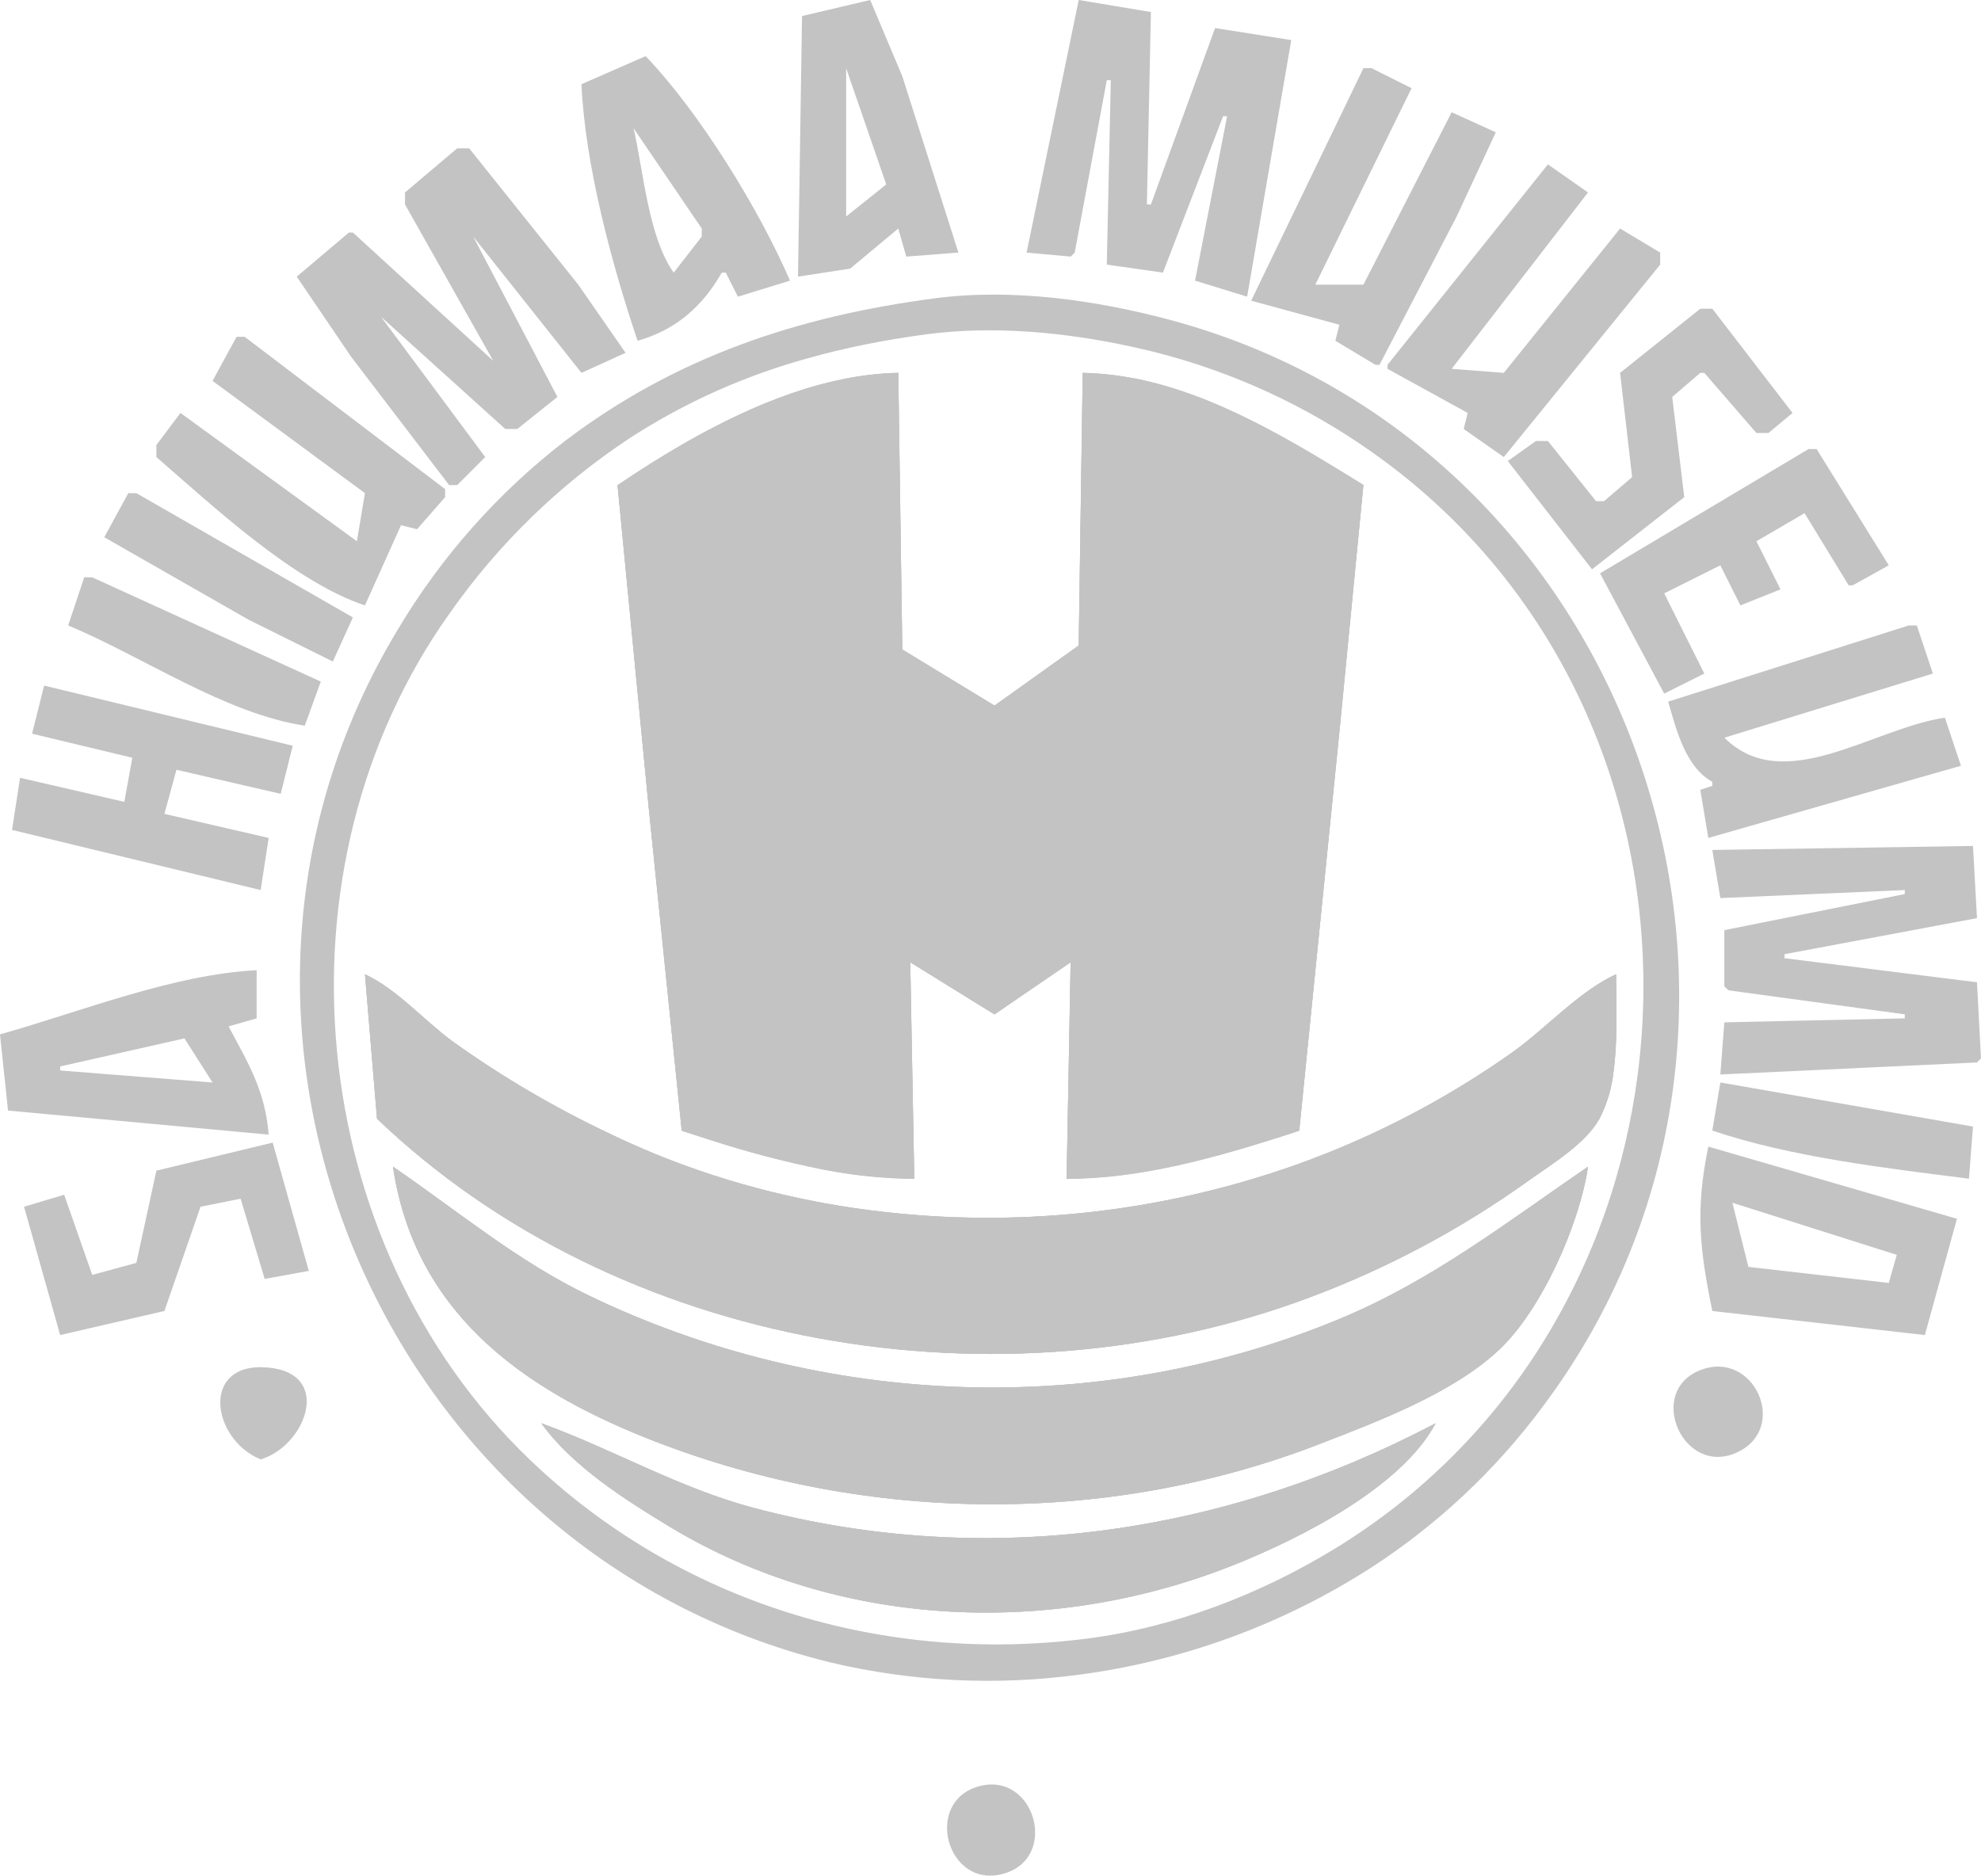 <?xml version="1.0" encoding="UTF-8" standalone="no"?> <svg xmlns="http://www.w3.org/2000/svg" xmlns:xlink="http://www.w3.org/1999/xlink" xmlns:serif="http://www.serif.com/" width="100%" height="100%" viewBox="0 0 494 468" version="1.1" xml:space="preserve" style="fill-rule:evenodd;clip-rule:evenodd;stroke-linejoin:round;stroke-miterlimit:2;"><path d="M225,19l-8,-19l-17,4l-1,65l13,-2l12,-10l2,7l13,-1l-14,-44Zm-14,35l0,-37l10,29l-10,8Zm92,-47l-16,44l-1,0l1,-48l-18,-3l-13,63l11,1l1,-1l8,-43l1,0l-1,46l14,2l5.31,-13.8l9.69,-25.2l1,-0l-8,41l13,4l11,-64l-19,-3Zm-142,7l-16,7c0.87,20 7.58,45.06 14,64c9.53,-2.74 16.09,-8.46 21,-17l1,0l3,6l13,-4c-7.7,-17.84 -22.56,-41.97 -36,-56Zm14,45l-7,9c-6.32,-8.88 -7.56,-25.38 -10,-36l17,25l0,2Z" style="fill:#c3c3c3;fill-rule:nonzero;"></path><path d="M340,17l-28,58l22,6l-1,4l10,6l1,0l19.25,-37l9.75,-21l-11,-5l-22,43l-12,0l24,-49l-10,-5l-2,0Z" style="fill:#c3c3c3;fill-rule:nonzero;"></path><path d="M114,37l-13,11l0,3l22,39l-35,-32l-1,0l-13,11l13.57,20l24.43,32l2,0l7,-7l-26,-35l31,28l3,0l10,-8l-21,-40l27,34l11,-5l-11.8,-17l-27.2,-34l-3,0m272,4l-40,50l0,1l20,11l-1,4l10,7l39,-48l0,-3l-10,-6l-29,36l-13,-1l34,-44l-10,-7Z" style="fill:#c3c3c3;fill-rule:nonzero;"></path><path d="M170,282c2.28,0.75 4.59,1.49 6.91,2.22c9.237,3.007 18.639,5.481 28.16,7.41l1.91,0.35c6.929,1.272 13.955,1.941 21,2l-1,-54l21,13l19,-13l-1,54c18.62,-0 37.34,-5.35 55,-11l3,-1l10.17,-101l5.83,-60c-17.34,-10.69 -36.6,-22.57 -57.21,-26.6l-0.15,-0l-2,-0.36c-3.514,-0.594 -7.067,-0.929 -10.63,-1l-1,68l-21,15l-23,-14l-1,-69l-0.1,-0c-4.761,0.129 -9.501,0.691 -14.16,1.68c-1.88,0.387 -3.753,0.837 -5.62,1.35c-18,4.92 -35.45,15.07 -50.12,25l7.83,81l8.18,79.95Zm18,94.12c-18.77,-5 -35,-14.58 -53,-21.12c7.69,10.69 20.84,19.05 32,25.8c42.41,25.6 95.57,27.63 141,9.4c16.26,-6.52 41.46,-19.19 50,-35.2c-52.79,27.78 -112,36.47 -170,21.12Zm-41,-52.9c-18,-8.64 -32.73,-21.09 -49,-32.22c5.31,35.92 31.64,55.06 63,67.6c53.32,21.33 114.31,22.39 168,1.59c14.58,-5.65 33.28,-12.67 44.82,-23.52c10.65,-10 20.06,-31.32 22.18,-45.67c-20.38,13.94 -38.91,28.41 -62,38c-59.97,24.87 -128.61,22.28 -187,-5.78Zm256,-80.22c-9.41,4.36 -17.46,13.53 -26,19.58c-14.302,10.105 -29.741,18.495 -46,25c-1.44,0.567 -2.887,1.127 -4.34,1.68c-1.08,0.41 -2.16,0.8 -3.24,1.19c-37.773,13.438 -78.411,16.772 -117.87,9.67l-2,-0.39c-9.863,-1.884 -19.581,-4.464 -29.08,-7.72c-7.664,-2.629 -15.164,-5.715 -22.46,-9.24c-13.657,-6.451 -26.709,-14.112 -39,-22.89c-7.24,-5.27 -13.93,-13.09 -22,-16.85l3,36c60.32,57.73 155.86,73.54 233,44.42c19.182,-7.218 37.337,-16.917 54,-28.85c5.81,-4.17 14.32,-9.23 17.86,-15.59c1.891,-3.71 3.078,-7.738 3.5,-11.88c1.09,-8.19 0.63,-17.35 0.63,-24.13Zm-233,39c2.28,0.75 4.59,1.49 6.91,2.22c9.237,3.007 18.639,5.481 28.16,7.41l1.91,0.35c6.929,1.272 13.955,1.941 21,2l-1,-54l21,13l19,-13l-1,54c18.62,-0 37.34,-5.35 55,-11l3,-1l10.17,-101l5.83,-60c-17.34,-10.69 -36.6,-22.57 -57.21,-26.6l-0.15,-0l-2,-0.36c-3.514,-0.594 -7.067,-0.929 -10.63,-1l-1,68l-21,15l-23,-14l-1,-69l-0.1,-0c-4.761,0.129 -9.501,0.691 -14.16,1.68c-1.88,0.387 -3.753,0.837 -5.62,1.35c-18,4.92 -35.45,15.07 -50.12,25l7.83,81l8.18,79.95Zm18,94.12c-18.77,-5 -35,-14.58 -53,-21.12c7.69,10.69 20.84,19.05 32,25.8c42.41,25.6 95.57,27.63 141,9.4c16.26,-6.52 41.46,-19.19 50,-35.2c-52.79,27.78 -112,36.47 -170,21.12Zm-41,-52.9c-18,-8.64 -32.73,-21.09 -49,-32.22c5.31,35.92 31.64,55.06 63,67.6c53.32,21.33 114.31,22.39 168,1.59c14.58,-5.65 33.28,-12.67 44.82,-23.52c10.65,-10 20.06,-31.32 22.18,-45.67c-20.38,13.94 -38.91,28.41 -62,38c-59.97,24.87 -128.61,22.28 -187,-5.78Zm230,-60.64c-14.302,10.105 -29.741,18.495 -46,25c-1.44,0.567 -2.887,1.127 -4.34,1.68c-1.08,0.41 -2.16,0.8 -3.24,1.19c-37.773,13.438 -78.411,16.772 -117.87,9.67l-2,-0.39c-9.863,-1.884 -19.581,-4.464 -29.08,-7.72c-7.664,-2.629 -15.164,-5.715 -22.46,-9.24c-13.657,-6.451 -26.709,-14.112 -39,-22.89c-7.24,-5.27 -13.93,-13.09 -22,-16.85l3,36c60.32,57.73 155.86,73.54 233,44.42c19.182,-7.218 37.337,-16.917 54,-28.85c5.81,-4.17 14.32,-9.23 17.86,-15.59c1.891,-3.71 3.078,-7.738 3.5,-11.88c1.1,-8.16 0.64,-17.32 0.64,-24.1c-9.42,4.33 -17.47,13.5 -26.01,19.55Zm-85,-182.73c-18.59,-5 -39.76,-8 -59,-5.43c-34,4.48 -64.34,14.54 -92,35.48c-16.774,12.926 -30.953,28.907 -41.79,47.1c-59.84,99 -4.33,230.09 107.79,257.63c20.302,4.821 41.319,5.868 62,3.09c26.01,-3.424 50.942,-12.567 73,-26.77c16.478,-10.688 30.916,-24.235 42.63,-40c72.21,-96.09 24.32,-239.57 -92.63,-271.1Zm41,306.34c-18.69,11.45 -40.18,19.74 -62,22.52c-50.82,6.49 -101.79,-9 -139,-44.75c-56.2,-54 -65.13,-147.49 -19.86,-211c12.083,-17.237 27.302,-32.048 44.86,-43.66c13.946,-9.041 29.221,-15.843 45.27,-20.16c1.96,-0.553 3.933,-1.067 5.92,-1.54c5.047,-1.22 10.173,-2.257 15.38,-3.11c2.46,-0.407 4.937,-0.777 7.43,-1.11c16.7,-2.21 34.64,-0.53 51.23,3.1c0.7,0.15 1.4,0.31 2.09,0.48c1.24,0.27 2.46,0.57 3.68,0.87c19.371,4.903 37.676,13.327 54,24.85c52.05,36.6 73.8,97.67 66.41,155.17c-6.02,46.88 -31.36,91.36 -75.41,118.34Zm1,-57.2c-60,24.88 -128.61,22.29 -187,-5.77c-18,-8.64 -32.73,-21.09 -49,-32.22c5.31,35.92 31.64,55.06 63,67.6c53.32,21.33 114.31,22.39 168,1.59c14.58,-5.65 33.28,-12.67 44.82,-23.52c10.65,-10 20.06,-31.32 22.18,-45.67c-20.38,13.94 -38.91,28.41 -62,37.99Zm-146,47.13c-18.77,-5 -35,-14.58 -53,-21.12c7.69,10.69 20.84,19.05 32,25.8c42.41,25.6 95.57,27.63 141,9.4c16.26,-6.52 41.46,-19.19 50,-35.2c-52.79,27.78 -112,36.47 -170,21.12Zm-18,-94.12c2.28,0.75 4.59,1.49 6.91,2.22c9.237,3.007 18.639,5.481 28.16,7.41l1.91,0.35c6.929,1.272 13.955,1.941 21,2l-1,-54l21,13l19,-13l-1,54c18.62,-0 37.34,-5.35 55,-11l3,-1l10.17,-101l5.83,-60c-17.34,-10.69 -36.6,-22.57 -57.21,-26.6l-0.15,-0l-2,-0.36c-3.514,-0.594 -7.067,-0.929 -10.63,-1l-1,68l-21,15l-23,-14l-1,-69l-0.1,-0c-4.761,0.129 -9.501,0.691 -14.16,1.68c-1.88,0.387 -3.753,0.837 -5.62,1.35c-18,4.92 -35.45,15.07 -50.12,25l7.83,81l8.18,79.95Zm233,-39c-9.41,4.36 -17.46,13.53 -26,19.58c-14.302,10.105 -29.741,18.495 -46,25c-1.44,0.567 -2.887,1.127 -4.34,1.68c-1.08,0.41 -2.16,0.8 -3.24,1.19c-37.773,13.438 -78.411,16.772 -117.87,9.67l-2,-0.39c-9.863,-1.884 -19.581,-4.464 -29.08,-7.72c-7.664,-2.629 -15.164,-5.715 -22.46,-9.24c-13.657,-6.451 -26.709,-14.112 -39,-22.89c-7.24,-5.27 -13.93,-13.09 -22,-16.85l3,36c60.32,57.73 155.86,73.54 233,44.42c19.182,-7.218 37.337,-16.917 54,-28.85c5.81,-4.17 14.32,-9.23 17.86,-15.59c1.891,-3.71 3.078,-7.738 3.5,-11.88c1.09,-8.19 0.63,-17.35 0.63,-24.13Z" style="fill:#c3c3c3;fill-rule:nonzero;"></path><path d="M424,77l-20,16l3,26l-7,6l-2,0l-12,-15l-3,0l-7,5l21,27l23,-18l-3,-25l7,-6l1,0l13,15l3,0l6,-5l-20,-26l-3,0Z" style="fill:#c3c3c3;fill-rule:nonzero;"></path><path d="M334,328.99c23.09,-9.58 41.62,-24 62,-38c-2.12,14.35 -11.53,35.66 -22.18,45.67c-11.54,10.85 -30.24,17.87 -44.82,23.52c-53.69,20.8 -114.68,19.74 -168,-1.59c-31.36,-12.54 -57.69,-31.68 -63,-67.6c16.27,11.13 31,23.58 49,32.22c58.39,28.07 127.03,30.66 187,5.78Z" style="fill:#c3c3c3;fill-rule:nonzero;"></path><path d="M358,355c-8.54,16 -33.74,28.68 -50,35.2c-45.43,18.23 -98.59,16.2 -141,-9.4c-11.16,-6.75 -24.31,-15.11 -32,-25.8c18,6.54 34.23,16.16 53,21.12c58,15.35 117.21,6.66 170,-21.12Z" style="fill:#c3c3c3;fill-rule:nonzero;"></path><path d="M402.39,267.1c-0.422,4.142 -1.609,8.17 -3.5,11.88c-3.54,6.36 -12.05,11.42 -17.86,15.59c-16.663,11.933 -34.818,21.632 -54,28.85c-77.14,29.12 -172.68,13.31 -233,-44.42l-3,-36c8.07,3.76 14.76,11.58 22,16.85c12.291,8.778 25.343,16.439 39,22.89c7.296,3.525 14.796,6.611 22.46,9.24c9.499,3.256 19.217,5.836 29.08,7.72l2,0.39c39.438,7.109 80.058,3.793 117.82,-9.62c1.08,-0.39 2.16,-0.78 3.24,-1.19c1.453,-0.553 2.9,-1.113 4.34,-1.68c16.259,-6.505 31.698,-14.895 46,-25c8.54,-6.05 16.59,-15.22 26,-19.58c0.03,6.76 0.49,15.92 -0.58,24.08Z" style="fill:#c3c3c3;fill-rule:nonzero;"></path><path d="M161.83,202l-7.83,-81c14.67,-9.9 32.08,-20.05 50.12,-25c1.873,-0.507 3.747,-0.957 5.62,-1.35c4.659,-0.989 9.399,-1.551 14.16,-1.68l0.1,0l1,69l23,14l21,-15l1,-68c3.563,0.071 7.116,0.406 10.63,1l2,0.36l0.15,0c20.61,4 39.87,15.91 57.21,26.6l-5.83,60l-10.17,101l-3,1c-17.67,5.68 -36.39,11 -55,11l1,-54l-19,13l-21,-13l1,54c-7.045,-0.059 -14.071,-0.728 -21,-2l-1.91,-0.35c-9.521,-1.929 -18.923,-4.403 -28.16,-7.41c-2.32,-0.73 -4.63,-1.47 -6.91,-2.22l-8.18,-79.95Z" style="fill:#c3c3c3;fill-rule:nonzero;"></path><path d="M59,84l-6,11l38,28l-2,12l-44,-32l-6,8l0,3c14,12.15 34.29,31.13 52,37l9,-20l4,1l7,-8l0,-2l-50,-38l-2,0Z" style="fill:#c3c3c3;fill-rule:nonzero;"></path><path d="M403,243c-9.41,4.36 -17.46,13.53 -26,19.58c-14.302,10.105 -29.741,18.495 -46,25c-1.44,0.567 -2.887,1.127 -4.34,1.68c-1.08,0.41 -2.16,0.8 -3.24,1.19c-37.773,13.438 -78.411,16.772 -117.87,9.67l-2,-0.39c-9.863,-1.884 -19.581,-4.464 -29.08,-7.72c-7.664,-2.629 -15.164,-5.715 -22.46,-9.24c-13.657,-6.451 -26.709,-14.112 -39,-22.89c-7.24,-5.27 -13.93,-13.09 -22,-16.85l3,36c60.32,57.73 155.86,73.54 233,44.42c19.182,-7.218 37.337,-16.917 54,-28.85c5.81,-4.17 14.32,-9.23 17.86,-15.59c1.891,-3.71 3.078,-7.738 3.5,-11.88c1.09,-8.19 0.63,-17.35 0.63,-24.13Zm-346,13l7,-2l0,-12c-20.71,1 -44,10.38 -64,16l2,19l65,6c-0.85,-10.83 -5.01,-17.67 -10,-27Zm-42,11l0,-1l31,-7l7,11l-38,-3Zm478,-22l-48,-6l0,-1l48,-9l-1,-18l-65,1l2,12l46,-2l0,1l-45,9l0,14l1,1l44,6l0,1l-45,1l-1,13l64,-3l1,-1l-1,-19Zm-423,-47l3,-12l-62,-15l-3,12l25,6l-2,11l-25.56,-5.9l-0.44,-0.1l-2,13l62,15l2,-13l-26,-6l3,-11l26,6Zm415,-19c-18.05,2.66 -40.13,19.73 -55,5l52,-16l-4,-12l-2,-0l-60,19c2,7 4.33,16.34 11,20l0,1l-3,1l2,12l63,-18l-4,-12Zm-462,-35l-2,-0l-4,12c18.51,7.71 39.15,22 59,25l4,-11l-57,-26Zm11,-21l-2,-0l-6,11l36,20.58l21,10.42l5,-11l-54,-31Zm419,-11l-2,-0l-52,31l16,30l10,-5l-10,-20l14,-7l5,10l10,-4l-6,-12l12,-7l11,18l1,-0l9,-5l-18,-29Zm-170.21,-17.6l-0.15,-0l-2,-0.36c-3.514,-0.594 -7.067,-0.929 -10.63,-1l-1,68l-21,15l-23,-14l-1,-69l-0.1,-0c-4.761,0.129 -9.501,0.691 -14.16,1.68c-1.88,0.387 -3.753,0.837 -5.62,1.35c-18,4.92 -35.45,15.07 -50.12,25l7.83,81l8.17,80c2.28,0.75 4.59,1.49 6.91,2.22c9.237,3.007 18.639,5.481 28.16,7.41l1.91,0.35c6.929,1.272 13.955,1.941 21,2l-1,-54l21,13l19,-13l-1,54c18.62,-0 37.34,-5.35 55,-11l3,-1l10.17,-101l5.83,-60c-17.33,-10.74 -36.6,-22.58 -57.2,-26.65Z" style="fill:#c3c3c3;fill-rule:nonzero;"></path><path d="M334,328.99c-60,24.88 -128.61,22.29 -187,-5.77c-18,-8.64 -32.73,-21.09 -49,-32.22c5.31,35.92 31.64,55.06 63,67.6c53.32,21.33 114.31,22.39 168,1.59c14.58,-5.65 33.28,-12.67 44.82,-23.52c10.65,-10 20.06,-31.32 22.18,-45.67c-20.38,13.94 -38.91,28.41 -62,37.99Zm92,-43c-3.22,15.58 -2.22,25.37 1,41l53,6l8,-29l-62,-18Zm45,34l-35,-4l-4,-16l41,13l-2,7Zm-403,-35l-29,7l-5,23l-11,3l-7,-20l-10,3l9,32l26,-6l9,-26l10,-2l6,20l11,-2l-9,-32Zm361,-15l-2,12c19.61,6.64 43.46,9.39 64,12l1,-13l-63,-11Z" style="fill:#c3c3c3;fill-rule:nonzero;"></path><path d="M67,341.11c-17.14,-1.68 -14.37,17.85 -2,22.89c11.14,-3.26 18.11,-21.31 2,-22.89Zm357,0.63c-13.59,5.35 -4.33,26.54 9,20.6c13.33,-5.94 4.45,-25.87 -8.98,-20.6l-0.02,0Zm-236,34.38c-18.77,-5 -35,-14.58 -53,-21.12c7.69,10.69 20.84,19.05 32,25.8c42.41,25.6 95.57,27.63 141,9.4c16.26,-6.52 41.46,-19.19 50,-35.2c-52.79,27.78 -112,36.47 -170,21.12Zm56,69.45c-13.75,3.9 -7.92,25.49 6,21.84c14.33,-3.75 8.07,-25.82 -6,-21.84Z" style="fill:#c3c3c3;fill-rule:nonzero;"></path></svg> 